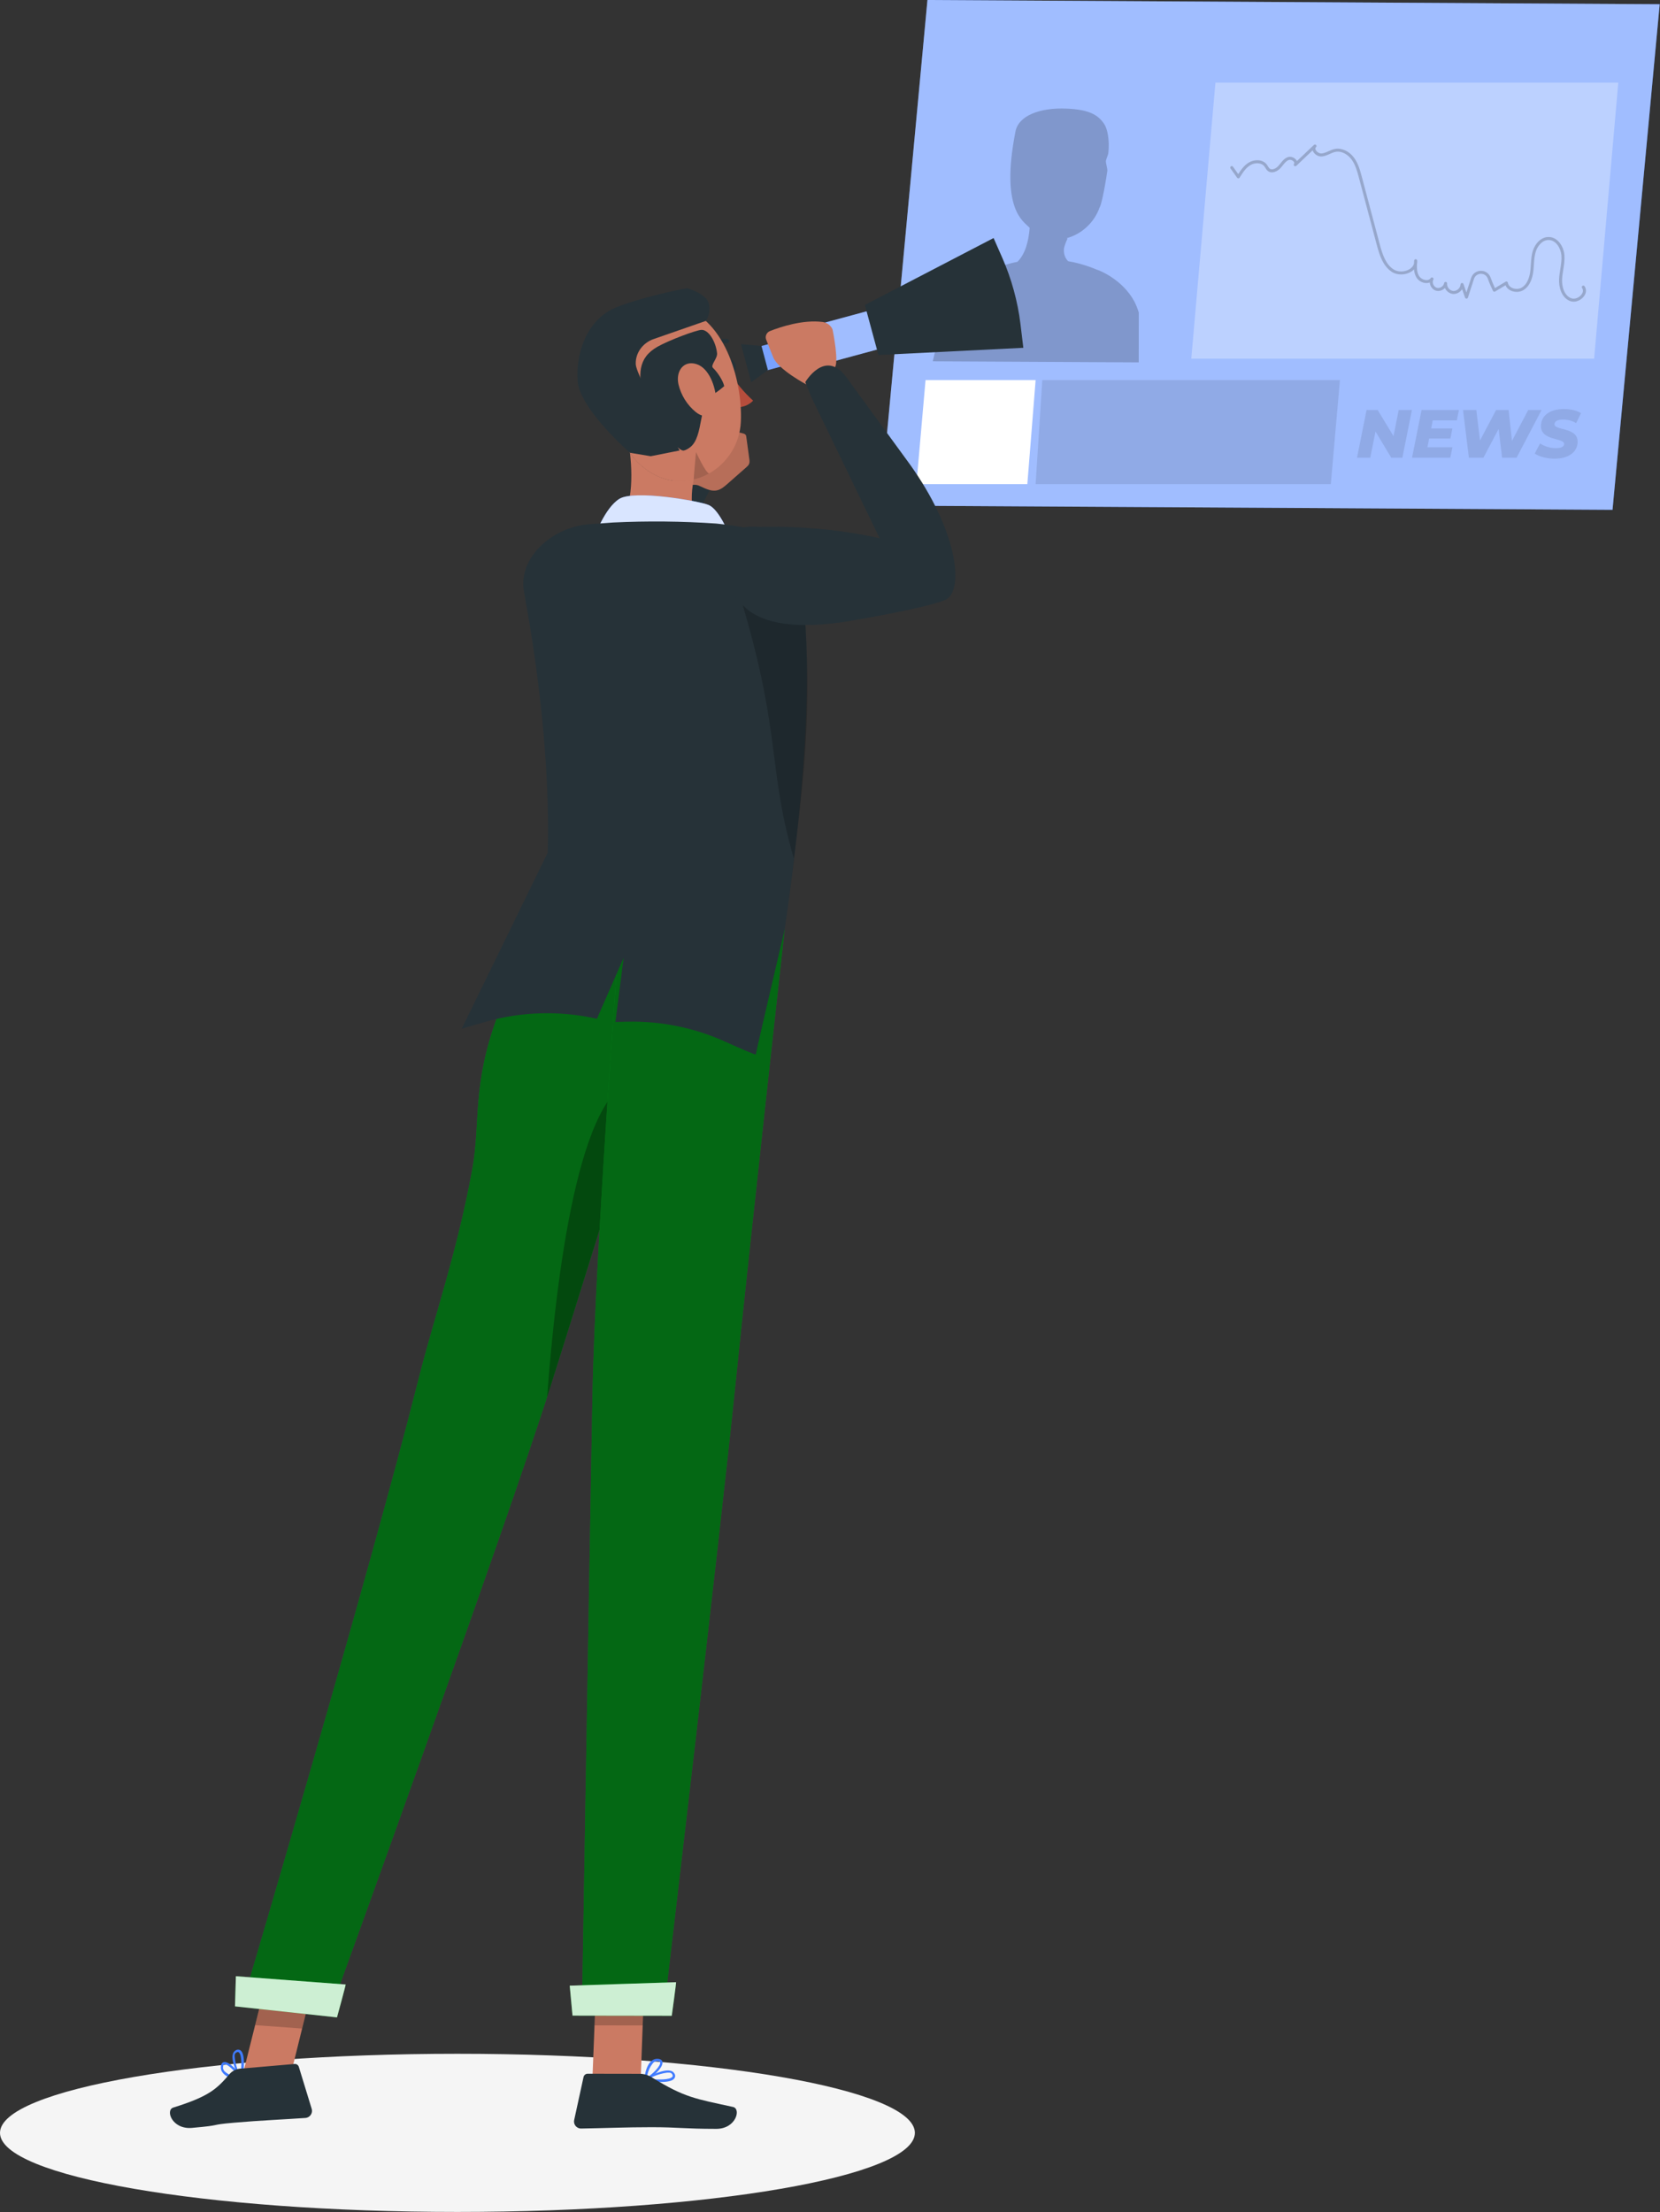 <?xml version="1.0" encoding="UTF-8"?> <svg xmlns="http://www.w3.org/2000/svg" viewBox="0 0 345.195 460" fill="none"><rect x="0" y="0" width="345.195" height="460" fill="#333333" stroke="none"/><path d="M95.124 459.927C147.66 459.927 190.248 452.566 190.248 443.485C190.248 434.401 147.66 427.04 95.124 427.04C42.589 427.04 0 434.401 0 443.485C0 452.566 42.589 459.927 95.124 459.927Z" fill="#F5F5F5"></path><path d="M335.327 106.003L183.057 105.122L192.867 0L345.138 0.882L335.327 106.003Z" fill="#407BFF"></path><path opacity="0.5" d="M192.859 0L183.049 105.122L335.319 106.003L345.128 0.882L192.859 0Z" fill="white"></path><g opacity="0.2"><path d="M228.066 56.064C227.061 55.641 225.845 55.198 224.339 54.789C223.609 54.59 222.864 54.434 222.11 54.312C221.364 53.531 221.156 52.6 221.255 51.612C221.43 50.933 221.673 50.268 221.984 49.627L221.844 49.515C224.833 48.712 227.552 46.354 228.673 43.093C228.895 42.963 229.663 39.737 230.268 35.52C230.323 35.136 229.92 33.832 229.97 33.45C230.012 33.125 230.433 32.198 230.469 31.879C230.802 28.981 230.211 26.755 229.719 25.955C228.382 23.785 226.332 22.789 221.84 22.587C216.241 22.336 211.807 24.039 211.163 27.346C207.988 43.605 212.837 45.993 214.12 47.376C213.913 50.07 213.226 52.824 211.566 54.444C209.593 54.82 207.653 55.43 205.856 56.412C204.612 57.09 199.552 59.668 198.804 60.868C196.117 65.174 193.969 75.125 193.969 75.125L236.801 75.348L236.807 64.999C236.528 64.044 236.202 63.287 235.853 62.625C233.364 58.05 228.507 56.157 228.066 56.064Z" fill="black"></path></g><path d="M213.633 100.667H190.571L192.464 79.036H215.359L213.633 100.667Z" fill="white"></path><path opacity="0.1" d="M216.742 79.036H278.636L276.744 100.667H215.356L216.742 79.036Z" fill="black"></path><path opacity="0.3" d="M331.497 74.582H247.726L252.747 17.187H336.519L331.497 74.582Z" fill="white"></path><g opacity="0.2"><path d="M327.238 62.731C326.973 62.731 326.706 62.683 326.446 62.576C324.674 61.844 324.134 59.681 324.206 58.052C324.239 57.35 324.351 56.652 324.459 55.977C324.619 54.993 324.769 54.064 324.696 53.12C324.581 51.604 323.551 49.944 322.084 49.906C320.742 49.864 319.757 51.11 319.377 52.273C319.092 53.149 319.032 54.062 318.967 55.031C318.937 55.499 318.907 55.966 318.847 56.428C318.69 57.722 318.207 59.447 316.807 60.31C316.047 60.778 315.01 60.818 314.158 60.42C313.638 60.175 313.258 59.787 313.065 59.32L310.906 60.616C310.833 60.66 310.743 60.673 310.658 60.648C310.573 60.622 310.506 60.564 310.466 60.486C310.058 59.66 309.691 58.797 309.381 57.923C309.121 57.195 308.489 56.935 307.974 56.935C307.966 56.935 307.959 56.935 307.951 56.935C307.419 56.942 306.764 57.223 306.514 57.989L305.252 61.877C305.209 62.005 305.092 62.092 304.957 62.093H304.954C304.822 62.093 304.702 62.009 304.657 61.884L304.042 60.128C303.939 60.293 303.812 60.447 303.662 60.582C303.242 60.962 302.71 61.158 302.182 61.125C301.66 61.089 301.152 60.821 300.787 60.39C300.655 60.233 300.547 60.06 300.467 59.882C300.347 60.008 300.21 60.121 300.052 60.216C299.58 60.503 299.035 60.579 298.553 60.42C298.07 60.262 297.673 59.877 297.465 59.365C297.38 59.16 297.333 58.948 297.32 58.74C297.1 58.824 296.845 58.852 296.593 58.862C295.808 58.846 295.003 58.408 294.591 57.767C294.246 57.233 294.093 56.624 294.038 56.019C293.866 56.199 293.661 56.361 293.429 56.505C292.234 57.234 290.574 57.257 289.472 56.557C287.607 55.371 286.875 53.098 286.285 50.872L282.593 36.978C282.24 35.65 281.875 34.28 281.063 33.173C280.406 32.275 279.136 31.321 277.738 31.575C277.324 31.651 276.931 31.828 276.514 32.015C275.991 32.249 275.454 32.492 274.851 32.535C274.027 32.601 273.287 32.01 273.017 31.408C272.994 31.359 272.977 31.31 272.959 31.259L269.562 34.481C269.445 34.592 269.265 34.596 269.142 34.493C269.02 34.388 268.997 34.208 269.087 34.076C269.182 33.94 269.165 33.784 269.04 33.62C268.83 33.346 268.367 33.142 268.013 33.264C267.493 33.447 267.123 33.914 266.733 34.406C266.593 34.579 266.458 34.751 266.313 34.913C265.618 35.69 264.448 36.176 263.651 35.552C263.416 35.367 263.266 35.123 263.133 34.905C263.068 34.802 263.006 34.699 262.933 34.603C262.283 33.755 260.924 33.799 260.036 34.323C259.034 34.914 258.369 35.989 257.779 36.939C257.724 37.027 257.627 37.084 257.522 37.087C257.412 37.085 257.317 37.04 257.254 36.955L255.884 35.024C255.784 34.882 255.817 34.688 255.959 34.586C256.097 34.486 256.294 34.519 256.397 34.66L257.494 36.205C258.064 35.305 258.729 34.362 259.714 33.78C260.856 33.106 262.561 33.083 263.431 34.22C263.516 34.332 263.591 34.454 263.668 34.576C263.781 34.763 263.893 34.942 264.038 35.056C264.566 35.467 265.413 34.975 265.845 34.493C265.98 34.341 266.11 34.178 266.24 34.015C266.67 33.473 267.113 32.914 267.803 32.672C268.442 32.451 269.19 32.782 269.54 33.238C269.602 33.321 269.652 33.408 269.692 33.494L273.234 30.133C273.359 30.014 273.559 30.021 273.677 30.145C273.797 30.27 273.792 30.467 273.669 30.588C273.612 30.643 273.439 30.81 273.592 31.153C273.769 31.548 274.307 31.935 274.806 31.909C275.299 31.873 275.766 31.664 276.259 31.443C276.694 31.249 277.141 31.048 277.629 30.96C279.008 30.711 280.568 31.43 281.575 32.803C282.455 34.005 282.855 35.499 283.205 36.818L286.895 50.712C287.477 52.906 288.139 54.964 289.812 56.03C290.721 56.61 292.106 56.585 293.106 55.972C293.414 55.783 293.873 55.413 294.033 54.828C294.043 54.603 294.061 54.385 294.078 54.183C294.093 54.022 294.226 53.895 294.391 53.895H294.391C294.553 53.895 294.688 54.017 294.703 54.179C294.726 54.428 294.713 54.671 294.658 54.903C294.611 55.869 294.671 56.727 295.123 57.43C295.421 57.894 296.033 58.226 296.608 58.236C296.616 58.236 296.626 58.238 296.638 58.238C296.915 58.238 297.288 58.162 297.528 57.818C297.623 57.681 297.808 57.642 297.948 57.729C298.09 57.815 298.138 57.997 298.063 58.143C297.913 58.429 297.908 58.79 298.048 59.131C298.185 59.472 298.443 59.726 298.748 59.827C299.053 59.927 299.41 59.876 299.725 59.683C300.04 59.491 300.25 59.198 300.3 58.878C300.325 58.711 300.467 58.606 300.65 58.615C300.82 58.638 300.94 58.789 300.922 58.958C300.887 59.309 301.01 59.684 301.267 59.986C301.522 60.288 301.87 60.476 302.222 60.499C302.572 60.525 302.945 60.384 303.237 60.118C303.532 59.853 303.704 59.497 303.717 59.144C303.722 58.994 303.832 58.866 303.982 58.843C304.142 58.829 304.277 58.907 304.327 59.051L304.939 60.801L305.917 57.796C306.206 56.906 306.999 56.321 307.939 56.308C307.951 56.308 307.961 56.308 307.971 56.308C308.884 56.308 309.663 56.856 309.968 57.712C310.233 58.455 310.538 59.19 310.876 59.902L313.098 58.57C313.185 58.516 313.298 58.509 313.393 58.556C313.488 58.601 313.555 58.691 313.568 58.795C313.655 59.407 314.143 59.721 314.425 59.854C315.083 60.162 315.905 60.131 316.477 59.777C317.665 59.045 318.082 57.512 318.225 56.353C318.28 55.901 318.31 55.445 318.337 54.99C318.402 54.026 318.467 53.028 318.777 52.078C319.227 50.702 320.434 49.235 322.099 49.279C323.939 49.325 325.181 51.245 325.318 53.073C325.396 54.091 325.236 55.101 325.078 56.077C324.971 56.736 324.864 57.416 324.834 58.081C324.769 59.507 325.213 61.389 326.683 61.996C327.461 62.319 328.37 61.87 328.835 61.288C329.02 61.058 329.403 60.463 328.99 59.875C328.888 59.732 328.923 59.536 329.065 59.437C329.208 59.336 329.403 59.371 329.503 59.513C329.958 60.162 329.893 60.972 329.325 61.679C328.855 62.268 328.061 62.731 327.238 62.731Z" fill="black"></path></g><g opacity="0.1"><path d="M293.608 85.246L291.621 95.175H289.309L286.035 89.728L284.942 95.175H282.19L284.175 85.246H286.487L289.777 90.679L290.856 85.246H293.608Z" fill="black"></path><path d="M297.935 87.416L297.608 89.089H302.022L301.61 91.189H297.185L296.83 93.004H302.037L301.582 95.175H293.626L295.611 85.246H303.384L302.942 87.416H297.935Z" fill="black"></path><path d="M320.574 85.246L315.368 95.175H312.361L311.636 89.189L308.474 95.175H305.454L304.232 85.246H306.999L307.766 91.587L311.113 85.246H313.708L314.415 91.672L317.792 85.246H320.574Z" fill="black"></path><path d="M319.144 94.31L320.252 92.212C321.257 92.849 322.421 93.19 323.556 93.19C324.634 93.19 325.258 92.851 325.258 92.312C325.258 90.979 320.437 91.716 320.437 88.595C320.437 86.453 322.266 85.049 325.201 85.049C326.606 85.049 327.883 85.347 328.775 85.9L327.756 87.986C326.976 87.489 326.011 87.233 325.034 87.233C323.869 87.233 323.244 87.659 323.244 88.198C323.229 89.56 328.068 88.778 328.068 91.843C328.068 93.97 326.196 95.375 323.286 95.375C321.584 95.375 320.037 94.92 319.144 94.31Z" fill="black"></path></g><path d="M172.471 68.118L154.718 72.928L156.074 77.933L173.827 73.124L172.471 68.118Z" fill="#407BFF"></path><path opacity="0.3" d="M172.471 68.118L154.718 72.928L156.074 77.933L173.827 73.124L172.471 68.118Z" fill="white"></path><path d="M158.353 71.937L154.085 71.559L156.218 79.478L159.682 76.948L158.353 71.937Z" fill="#263238"></path><path d="M191.932 61.554L165.341 68.759L167.497 76.718L194.088 69.513L191.932 61.554Z" fill="#407BFF"></path><path opacity="0.5" d="M191.932 61.554L165.341 68.759L167.497 76.718L194.088 69.513L191.932 61.554Z" fill="white"></path><path d="M212.8 72.318L182.667 73.818L179.847 63.41L206.616 49.494L208.479 53.736C210.34 57.971 211.647 62.759 212.203 67.363L212.8 72.318Z" fill="#263238"></path><path d="M119.153 141.58C119.153 131.974 123.957 126.995 127.708 120.897C132.242 113.527 136.776 106.156 141.31 98.786C141.963 97.728 137.81 104.476 140.121 100.435C141.408 98.185 145.811 98.156 147.587 101.897C142.832 110.631 141.97 117.858 139.162 127.396C138.51 129.608 135.314 138.383 134.217 140.41C125.427 156.678 119.153 145.759 119.153 141.58Z" fill="#263238"></path><path d="M139.384 101.925C140.594 99.417 143.33 94.337 144.54 91.829C144.739 91.418 144.954 90.987 145.331 90.73C145.626 90.529 145.986 90.459 146.335 90.393C149.04 89.88 151.864 89.37 154.514 90.121C154.71 90.176 154.916 90.247 155.041 90.409C155.147 90.548 155.175 90.73 155.198 90.902C155.404 92.408 155.609 93.916 155.814 95.422C155.86 95.756 155.904 96.106 155.786 96.421C155.669 96.736 155.406 96.973 155.153 97.195C153.86 98.332 152.567 99.469 151.274 100.607C150.616 101.184 149.917 101.784 149.061 101.963C147.746 102.238 146.474 101.465 145.24 100.935C143.83 100.335 139.384 101.925 139.384 101.925Z" fill="#CB7A63"></path><g opacity="0.1"><path d="M139.384 101.925C140.594 99.417 143.33 94.337 144.54 91.829C144.739 91.418 144.954 90.987 145.331 90.73C145.626 90.529 145.986 90.459 146.335 90.393C149.04 89.88 151.864 89.37 154.514 90.121C154.71 90.176 154.916 90.247 155.041 90.409C155.147 90.548 155.175 90.73 155.198 90.902C155.404 92.408 155.609 93.916 155.814 95.422C155.86 95.756 155.904 96.106 155.786 96.421C155.669 96.736 155.406 96.973 155.153 97.195C153.86 98.332 152.567 99.469 151.274 100.607C150.616 101.184 149.917 101.784 149.061 101.963C147.746 102.238 146.474 101.465 145.24 100.935C143.83 100.335 139.384 101.925 139.384 101.925Z" fill="black"></path></g><path d="M151.838 74.774C152.33 74.691 152.843 75.214 152.986 75.959C153.13 76.706 152.859 77.397 152.365 77.48C151.872 77.562 151.36 77.041 151.216 76.295C151.035 75.524 151.344 74.857 151.838 74.774Z" fill="#263238"></path><path d="M153.167 84.658C154.46 84.737 155.721 84.242 156.613 83.304C154.76 81.625 153.145 79.704 151.812 77.589L153.167 84.658Z" fill="#B74D3C"></path><path d="M147.999 72.59C148.743 71.719 149.861 71.26 151.003 71.358C151.05 71.376 151.1 71.385 151.149 71.385C151.401 71.389 151.607 71.188 151.609 70.937C151.612 70.686 151.414 70.48 151.162 70.477C149.738 70.313 148.32 70.849 147.362 71.916C147.289 71.996 147.247 72.099 147.243 72.208C147.234 72.459 147.431 72.668 147.681 72.677C147.796 72.689 147.909 72.658 147.999 72.59Z" fill="#263238"></path><path d="M142.115 117.899C129.29 117.771 127.472 110.75 127.472 110.75C131.357 107.101 131.692 100.264 131.005 94.145C131.954 95.545 133.152 96.768 134.745 97.87C137.77 99.95 141.08 100.428 144.098 99.745C144.151 99.745 144.205 99.728 144.259 99.693C144.223 99.818 144.204 99.941 144.185 100.066C143.316 104.939 143.888 110.183 148.985 111.82C148.982 111.821 156.243 118.04 142.115 117.899Z" fill="#CB7A63"></path><path d="M144.652 97.899C144.504 98.486 144.356 99.073 144.26 99.695C144.206 99.729 144.153 99.747 144.099 99.747C141.081 100.429 137.773 99.95 134.746 97.872C133.153 96.77 131.955 95.545 131.007 94.147C130.844 92.596 130.591 91.078 130.339 89.687L144.138 97.611L144.652 97.899Z" fill="#CB7A63"></path><path d="M123.543 111.849C123.543 111.849 125.7 105.636 128.799 103.724C131.898 101.811 145.278 104.141 147.365 105.008C149.452 105.874 151.472 110.766 151.472 110.766L123.543 111.849Z" fill="#407BFF"></path><path opacity="0.8" d="M123.543 111.849C123.543 111.849 125.7 105.636 128.799 103.724C131.898 101.811 145.278 104.141 147.365 105.008C149.452 105.874 151.472 110.766 151.472 110.766L123.543 111.849Z" fill="white"></path><path d="M155.69 109.85C153.623 109.463 151.306 109.099 148.935 108.861C141.795 108.373 134.63 108.302 127.481 108.646C127.418 108.649 122.818 108.99 122.757 108.993C115.27 109.389 107.615 115.715 108.967 123.09C116.41 163.686 113.577 186.205 112.681 192.77L163.16 193.274C169.241 151.836 168.24 130.863 166.411 120.646C165.427 115.17 161.16 110.871 155.69 109.85Z" fill="#263238"></path><path opacity="0.2" d="M165.121 178.655L163.209 193.277C167.126 163.335 168.68 150.854 167.494 129.965L154.444 125.814C162.528 153.15 159.617 159.883 165.121 178.655Z" fill="black"></path><path d="M154.06 87.624C153.87 92.362 151.195 96.307 147.521 98.409H147.503C147.486 98.426 147.467 98.426 147.449 98.426C146.463 99.022 145.39 99.438 144.265 99.696C144.211 99.73 144.157 99.748 144.103 99.748C141.086 100.431 137.777 99.951 134.751 97.873C133.158 96.771 131.959 95.546 131.011 94.148C128.57 90.649 127.619 86.025 125.954 79.523C125.439 77.612 125.37 75.598 125.764 73.661C127.17 66.726 133.93 62.252 140.846 63.656C150.557 65.587 154.432 78.97 154.06 87.624Z" fill="#CB7A63"></path><path opacity="0.2" d="M147.447 98.427C146.461 99.022 145.388 99.439 144.262 99.696C144.209 99.731 144.729 94 144.729 94C144.695 93.903 146.77 98.42 147.447 98.427Z" fill="black"></path><path d="M148.43 81.881C145.077 83.425 146.484 90.844 143.448 93.046C143.063 93.325 142.652 93.58 142.202 93.682C140.714 94.015 134.468 85.442 133.95 83.351C132.596 77.893 132.621 74.419 136.745 72.085C139.098 70.753 144.795 68.613 145.886 68.591C147.383 68.562 148.854 71.052 149.113 73.447C149.229 74.529 147.687 75.938 148.252 76.48C149.308 77.493 150.371 79.226 150.602 80.293C150.602 80.293 149.197 81.528 148.43 81.881Z" fill="#263238"></path><path d="M141.331 93.667L135.323 94.862L131.007 94.148C131.007 94.148 120.539 85.049 120.115 79.225C119.691 73.402 122.059 66.2 128.451 63.78C134.842 61.361 142.876 59.932 142.876 59.932C142.876 59.932 147.009 61.033 147.425 63.24C147.84 65.448 146.759 66.731 146.759 66.731L135.918 70.502C133.725 71.264 132.147 73.313 132.204 75.634C132.204 75.66 132.205 75.688 132.206 75.714C132.308 78.387 141.331 93.667 141.331 93.667Z" fill="#263238"></path><path d="M144.837 75.711C147.517 76.557 148.84 80.56 148.904 83.084C148.976 85.874 147.08 87.596 144.688 85.679C142.888 84.204 141.622 82.178 141.085 79.914C140.482 77.169 142.158 74.864 144.837 75.711Z" fill="#CB7A63"></path><path d="M134.18 432.626C134.08 432.609 134.002 432.526 133.992 432.426C133.971 432.332 134.014 432.234 134.098 432.184C134.285 432.104 137.788 430.114 139.455 430.572C139.778 430.637 140.058 430.839 140.225 431.122C140.45 431.432 140.453 431.847 140.234 432.154C139.823 432.741 138.629 432.914 137.286 432.914C136.244 432.906 135.206 432.811 134.18 432.626ZM138.866 430.947C137.48 431.114 136.142 431.549 134.928 432.227C136.796 432.484 139.335 432.474 139.799 431.832C139.907 431.737 139.959 431.604 139.795 431.309C139.696 431.132 139.522 431.009 139.321 430.974C139.17 430.952 139.016 430.952 138.866 430.972V430.947Z" fill="#407BFF"></path><path d="M134.088 432.571C134.021 432.519 133.982 432.441 133.979 432.357C133.992 432.237 134.188 429.547 135.523 428.492C135.893 428.18 136.376 428.037 136.862 428.092C137.519 428.162 137.75 428.495 137.752 428.762C137.949 429.927 135.562 432.049 134.345 432.596H134.25C134.195 432.609 134.137 432.599 134.088 432.571ZM136.703 428.547C136.388 428.55 136.086 428.675 135.861 428.892C135.116 429.762 134.654 430.839 134.541 431.982C135.784 431.234 137.394 429.537 137.283 428.855C137.27 428.802 137.241 428.587 136.811 428.587H136.677L136.703 428.547Z" fill="#407BFF"></path><path d="M124.096 409.265L134.082 409.28L133.235 432.354L123.191 432.342L124.096 409.265Z" fill="#CB7A63"></path><path d="M135.607 431.984C142.438 436.176 144.537 436.366 152.433 438.098C154.158 438.478 153.065 442.657 148.932 442.65C142.093 442.64 141.375 442.317 135.548 442.307C130.553 442.3 124.819 442.522 120.849 442.582C120.727 442.585 120.605 442.57 120.486 442.542C119.705 442.355 119.22 441.573 119.403 440.793L121.347 431.872C121.439 431.472 121.793 431.189 122.204 431.189L133.185 431.207C134.047 431.237 134.887 431.507 135.607 431.984Z" fill="#263238"></path><path opacity="0.2" d="M124.085 409.28L123.629 421.136L133.658 421.151L134.084 409.293L124.085 409.28Z" fill="black"></path><path d="M50.375 432.379C50.358 432.474 50.281 432.551 50.185 432.566C50.086 432.589 49.986 432.536 49.945 432.446C49.854 432.272 47.931 428.75 48.425 427.092C48.508 426.782 48.708 426.512 48.985 426.345C49.302 426.122 49.722 426.122 50.031 426.347C50.602 426.775 50.746 427.965 50.727 429.299C50.699 430.334 50.581 431.364 50.375 432.379ZM48.805 427.695C48.937 429.072 49.332 430.407 49.97 431.629C50.278 429.769 50.314 427.245 49.677 426.775C49.597 426.667 49.452 426.615 49.154 426.775C48.974 426.87 48.848 427.045 48.811 427.242C48.787 427.39 48.785 427.545 48.805 427.695Z" fill="#407BFF"></path><path d="M50.361 432.474C50.313 432.544 50.229 432.581 50.144 432.566C50.037 432.554 47.329 432.322 46.315 430.979C46.001 430.612 45.862 430.124 45.933 429.642C46.01 429 46.348 428.772 46.617 428.772C47.76 428.602 49.871 431.012 50.391 432.217C50.396 432.249 50.396 432.279 50.39 432.312C50.403 432.367 50.393 432.426 50.361 432.474ZM46.358 429.842C46.367 430.149 46.48 430.442 46.681 430.674C47.537 431.424 48.608 431.892 49.749 432.017C49.029 430.772 47.362 429.137 46.676 429.242C46.623 429.242 46.408 429.267 46.4 429.697C46.4 429.749 46.399 429.842 46.399 429.842H46.358Z" fill="#407BFF"></path><path d="M56.043 409.125L65.78 409.828L60.035 433.089L50.227 432.379L56.043 409.125Z" fill="#CB7A63"></path><path d="M47.883 431.092C45.191 434.209 43.768 435.816 36.039 438.221C34.335 438.743 35.783 442.807 39.909 442.45C46.73 441.855 42.974 441.862 48.782 441.36C53.755 440.923 59.49 440.663 63.45 440.388C63.584 440.383 63.716 440.36 63.844 440.318C64.618 440.075 65.053 439.25 64.815 438.481L62.142 429.762C62.027 429.369 61.646 429.117 61.235 429.16L50.3 430.107C49.399 430.099 48.53 430.454 47.883 431.092Z" fill="#263238"></path><path opacity="0.2" d="M56.023 409.138L53.046 421.083L62.813 421.793L65.776 409.828L56.023 409.138Z" fill="black"></path><path d="M112.679 192.771C112.679 192.771 107.213 201.128 103.434 211.363C98.088 225.84 99.985 233.408 98.197 243.205C95.049 260.456 90.338 273.689 87.034 286.775C76.718 327.726 51.125 414.167 51.125 414.167L68.732 418.046C68.732 418.046 105.187 317.607 114.453 288.319C122.805 261.961 144.23 192.704 144.23 192.704L112.679 192.771Z" fill="#06AE21"></path><path opacity="0.4" d="M112.679 192.771C112.679 192.771 107.213 201.128 103.434 211.363C98.088 225.84 99.985 233.408 98.197 243.205C95.049 260.456 90.338 273.689 87.034 286.775C76.718 327.726 51.125 414.167 51.125 414.167L68.732 418.046C68.732 418.046 105.187 317.607 114.453 288.319C122.805 261.961 144.23 192.704 144.23 192.704L112.679 192.771Z" fill="black"></path><path d="M49.052 410.915L48.867 417.179L70.076 419.471C70.076 419.471 71.956 412.635 71.876 412.635L49.052 410.915Z" fill="#06AE21"></path><path opacity="0.8" d="M49.052 410.915L48.867 417.179L70.076 419.471C70.076 419.471 71.956 412.635 71.876 412.635L49.052 410.915Z" fill="white"></path><path opacity="0.3" d="M134.329 224.622C127.576 246.361 119.025 273.874 114.465 288.309C114.246 289.007 114.002 289.729 113.771 290.499C115.566 266.388 120.296 225.974 132.421 224.487C133.057 224.389 133.712 224.436 134.329 224.622Z" fill="black"></path><path d="M128.928 192.682C128.928 192.682 123.775 259.119 123.193 290.526C122.654 319.799 121.004 418.831 121.004 418.831L137.973 418.856C137.973 418.856 149.879 318.045 152.885 288.317C155.744 260.174 163.167 193.276 163.167 193.276L128.928 192.682Z" fill="#06AE21"></path><path opacity="0.4" d="M128.928 192.682C128.928 192.682 123.775 259.119 123.193 290.526C122.654 319.799 121.004 418.831 121.004 418.831L137.973 418.856C137.973 418.856 149.879 318.045 152.885 288.317C155.744 260.174 163.167 193.276 163.167 193.276L128.928 192.682Z" fill="black"></path><path d="M113.898 177.297L96.016 213.895L100.759 212.522C108.366 210.322 116.406 210.084 124.129 211.831L129.683 199.148L127.975 212.49L130.412 212.435C137.422 212.274 144.38 213.691 150.771 216.574C154.167 218.106 157.169 219.409 157.171 219.232C157.18 218.824 163.163 193.277 163.163 193.277C163.163 193.277 155.199 151.219 113.898 177.297Z" fill="#263238"></path><path d="M118.473 412.877L119.054 419.106L139.691 419.139C139.691 419.139 140.661 412.155 140.581 412.155L118.473 412.877Z" fill="#06AE21"></path><path opacity="0.8" d="M118.473 412.877L119.054 419.106L139.691 419.139C139.691 419.139 140.661 412.155 140.581 412.155L118.473 412.877Z" fill="white"></path><path d="M167.813 80.012C167.813 80.012 161.811 76.873 160.776 74.266L159.329 70.631C159.047 69.92 159.403 69.115 160.131 68.829C162.34 67.962 166.983 66.427 171.05 66.948C171.977 67.068 172.765 67.657 173.124 68.499C173.124 68.499 174.655 75.826 173.453 76.563L167.813 80.012Z" fill="#CB7A63"></path><path d="M175.893 78.298L188.835 96.037C189.26 96.611 189.659 97.185 190.045 97.748C199.388 111.363 200.449 123.157 196.496 124.77C192.396 126.448 178.678 128.763 178.678 128.763L180.467 114.655L183.96 114.076L168.769 82.668L167.458 79.457C167.458 79.457 171.518 72.529 175.893 78.298Z" fill="#263238"></path><path d="M158.124 109.564C175.063 109.124 187.091 113.005 187.091 113.005L188.741 126.184C188.741 126.184 162.937 134.93 154.451 125.812C147.942 118.851 145.858 108.678 158.124 109.564Z" fill="#263238"></path></svg> 